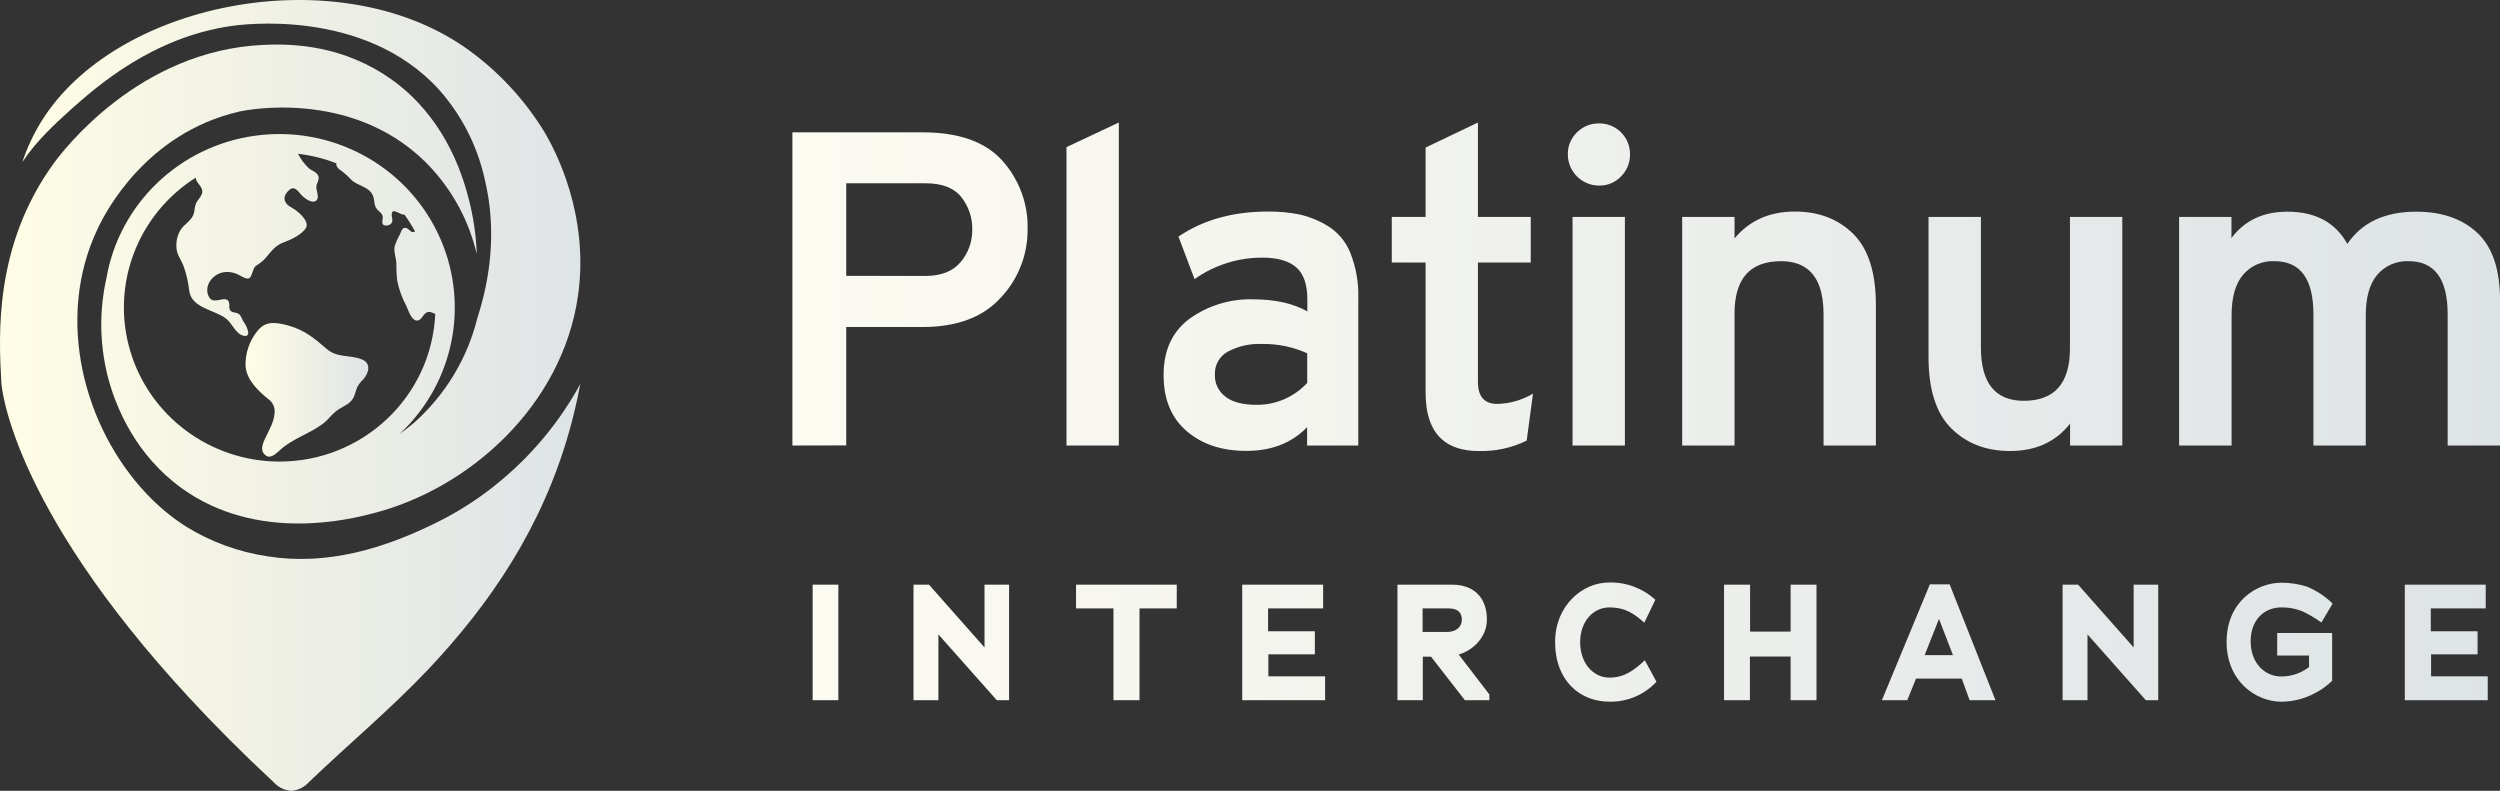<?xml version="1.0" encoding="utf-8"?>
<svg width="196px" height="62px" viewBox="0 0 196 62" version="1.1" xmlns:xlink="http://www.w3.org/1999/xlink" xmlns="http://www.w3.org/2000/svg">
  <rect x="0" y="0" width="196" height="62" fill="#333333" stroke="none"/>
  <desc>Created with Lunacy</desc>
  <defs>
    <linearGradient x1="-0.003" y1="0.501" x2="1" y2="0.501" id="gradient_1">
      <stop offset="0" stop-color="#FFFDE5" />
      <stop offset="1" stop-color="#DEE3E6" />
    </linearGradient>
    <linearGradient x1="-1.3542539E-17" y1="0.5" x2="1" y2="0.5" id="gradient_2">
      <stop offset="0" stop-color="#FFFDE5" />
      <stop offset="1" stop-color="#DEE3E6" />
    </linearGradient>
    <linearGradient x1="-1.60833733E-05" y1="0.5" x2="1" y2="0.5" id="gradient_3">
      <stop offset="0" stop-color="#FFFDE5" />
      <stop offset="1" stop-color="#DEE3E6" />
    </linearGradient>
    <linearGradient x1="7.427581E-05" y1="0.5" x2="1" y2="0.5" id="gradient_4">
      <stop offset="0" stop-color="#FFFFFF" />
      <stop offset="0.01" stop-color="#FCFBF2" />
      <stop offset="1" stop-color="#DEE3E6" />
    </linearGradient>
  </defs>
  <g id="logo-header">
    <g id="logo-header">
      <path d="M9.085 2.838L9.085 2.838C8.126 2.474 7.185 2.752 6.345 2.018C5.39 1.184 4.584 0.532 3.328 0.189C2.431 -0.044 1.587 -0.202 0.958 0.594C0.307 1.376 -0.034 2.375 0.003 3.397C0.094 4.499 1.049 5.384 1.862 6.026C2.173 6.28 2.329 6.681 2.275 7.082C2.194 8.455 0.605 9.803 1.662 10.428C2.028 10.64 2.509 10.136 2.749 9.92C3.738 9.035 5.048 8.674 6.091 7.878C6.467 7.59 6.741 7.192 7.107 6.904C7.473 6.616 7.849 6.506 8.17 6.218C8.567 5.875 8.567 5.494 8.753 5.041C8.872 4.813 9.029 4.607 9.217 4.434C9.671 3.922 9.894 3.143 9.085 2.838Z" transform="translate(19.25 25.324)" id="Path" fill="url(#gradient_1)" stroke="none" />
      <path d="M34.678 3.699C37.249 5.496 39.408 7.808 41.015 10.486C41.752 11.762 44.488 16.844 43.56 23.224C42.31 31.816 35.052 38.322 27.467 40.253C25.709 40.708 18.431 42.562 12.491 38.273C8.832 35.633 7.495 31.955 7.078 30.79C6.093 27.907 5.923 24.813 6.587 21.842C7.588 16.001 12.295 11.471 18.226 10.643C24.157 9.815 29.948 12.878 32.544 18.217C35.141 23.556 33.947 29.943 29.592 34.01C29.762 33.891 29.925 33.773 30.072 33.66C30.405 33.406 30.739 33.119 30.739 33.119C33.186 30.931 34.91 28.065 35.685 24.894C36.659 21.898 37.236 18.041 36.236 13.98C35.659 11.413 34.44 9.031 32.69 7.051C26.796 0.552 17.025 1.946 16.389 2.037C16.381 2.038 16.375 2.039 16.37 2.039C10.143 2.943 5.807 6.813 3.806 8.585L3.586 8.787C2.535 9.743 1.084 11.063 0 12.713C0.422 11.441 1.012 10.229 1.754 9.11C7.822 0.023 24.759 -3.16 34.678 3.699ZM8.444 27.462C9.947 32.603 14.69 36.153 20.099 36.188C26.67 36.217 32.09 31.105 32.373 24.61C32.33 24.593 32.286 24.574 32.244 24.555C32.037 24.464 31.839 24.377 31.61 24.558C31.406 24.716 31.289 25.069 31.013 25.125C30.611 25.206 30.37 24.62 30.207 24.221C30.169 24.13 30.136 24.048 30.105 23.987C29.784 23.379 29.547 22.731 29.402 22.06C29.342 21.595 29.317 21.126 29.328 20.658C29.32 20.488 29.286 20.312 29.251 20.135C29.196 19.859 29.141 19.58 29.188 19.318C29.292 18.996 29.43 18.685 29.598 18.391C29.61 18.363 29.62 18.335 29.631 18.307C29.743 18.023 29.86 17.725 30.205 17.926C30.329 17.998 30.439 18.17 30.592 18.193C30.661 18.2 30.73 18.183 30.789 18.147C30.542 17.688 30.264 17.247 29.959 16.824C29.837 16.846 29.67 16.766 29.508 16.688C29.227 16.553 28.958 16.425 28.958 16.844C28.958 16.911 28.971 16.982 28.985 17.055C29.012 17.201 29.041 17.351 28.958 17.477C28.858 17.607 28.703 17.683 28.538 17.682C28.176 17.693 28.21 17.442 28.242 17.194C28.247 17.163 28.251 17.131 28.254 17.101C28.28 16.843 28.135 16.712 27.978 16.571C27.916 16.516 27.853 16.459 27.797 16.392C27.55 16.095 27.631 15.672 27.49 15.342C27.19 14.613 26.293 14.593 25.786 14.089C25.538 13.823 25.267 13.579 24.976 13.359C24.83 13.28 24.714 13.158 24.642 13.01C24.619 12.943 24.611 12.872 24.619 12.802C23.655 12.426 22.646 12.175 21.617 12.056C21.826 12.475 22.107 12.854 22.447 13.178C22.624 13.336 22.867 13.412 23.044 13.574L23.074 13.604C23.317 13.85 23.237 14.059 23.134 14.328C23.114 14.38 23.094 14.434 23.074 14.491C23.021 14.647 23.064 14.843 23.108 15.039C23.162 15.286 23.216 15.532 23.074 15.692C22.767 16.042 22.087 15.53 21.847 15.25C21.826 15.225 21.804 15.2 21.783 15.174C21.556 14.902 21.287 14.579 20.94 14.88C20.673 15.118 20.429 15.468 20.623 15.824C20.776 16.154 21.18 16.283 21.443 16.484C21.767 16.731 22.524 17.391 22.227 17.886C21.93 18.381 21.036 18.81 20.506 18.995C19.776 19.259 19.479 19.773 18.995 20.314C18.787 20.517 18.557 20.695 18.308 20.846C18.018 21.067 18.035 21.812 17.701 21.835C17.527 21.858 17.312 21.738 17.12 21.63C17.032 21.581 16.949 21.535 16.877 21.506C16.499 21.327 16.072 21.279 15.663 21.367C14.859 21.568 14.212 22.449 14.626 23.267C14.812 23.638 15.166 23.569 15.496 23.504C15.804 23.444 16.091 23.387 16.2 23.696C16.23 23.784 16.229 23.88 16.229 23.975C16.227 24.143 16.226 24.308 16.393 24.416C16.544 24.515 16.747 24.495 16.904 24.574C17.141 24.689 17.197 24.977 17.321 25.191C17.52 25.442 17.655 25.738 17.714 26.052C17.728 26.527 17.171 26.309 16.971 26.138C16.587 25.814 16.39 25.329 16 25C15.126 24.287 13.265 24.181 13.088 22.799C13.014 22.153 12.87 21.517 12.658 20.902C12.474 20.384 12.081 19.935 12.081 19.364C12.053 18.89 12.169 18.419 12.414 18.012C12.691 17.593 13.178 17.345 13.392 16.883C13.522 16.603 13.488 16.293 13.598 15.996C13.709 15.699 13.979 15.488 14.079 15.191C14.182 14.885 14.014 14.664 13.847 14.445C13.724 14.283 13.602 14.123 13.592 13.93C9.036 16.816 6.941 22.322 8.444 27.462Z" transform="translate(1.75 0)" id="Shape" fill="url(#gradient_2)" fill-rule="evenodd" stroke="none" />
      <path d="M39.388 34.084C39.297 34.163 39.2 34.242 39.1 34.325C37.741 35.448 36.263 36.424 34.692 37.237C30.167 39.563 25.602 40.856 20.99 40.126C18.692 39.786 16.49 38.978 14.527 37.753C13.404 37.026 12.376 36.166 11.466 35.193C6.61 30.057 4.26 21.495 7.686 14.377C8.224 13.235 11.419 6.937 18.778 5.249C19.129 5.17 27.423 3.426 33.302 9.158C35.07 10.904 36.375 13.051 37.102 15.41C37.222 15.792 37.312 16.131 37.382 16.414C37.325 14.915 37.101 13.426 36.714 11.975C35.912 8.879 34.114 4.887 30.08 2.324C26.267 -0.118 22.35 -0.052 20.656 0.027C10.881 0.455 4.909 8.349 4.18 9.359L4.18 9.359C-0.485 15.822 -0.098 22.831 0.106 26.516C0.106 26.516 0.624 35.874 14.871 51.251C16.809 53.347 19.005 55.552 21.488 57.865C21.845 58.253 22.344 58.485 22.875 58.507C23.404 58.454 23.892 58.203 24.238 57.806C27.353 54.825 30.672 52.057 33.636 48.922C33.873 48.672 34.104 48.418 34.334 48.165C39.311 42.719 43.134 36.533 44.992 28.941C45.179 28.174 45.353 27.398 45.5 26.602C43.951 29.448 41.879 31.985 39.388 34.084Z" transform="translate(0 3.493)" id="Path" fill="url(#gradient_3)" stroke="none" />
      <path d="M21.488 1.929L21.488 25.323L25.592 25.323L25.592 0L21.488 1.929ZM53.815 25.754Q51.925 25.754 50.891 24.813Q49.64 23.675 49.642 21.16L49.642 10.978L46.99 10.978L46.99 7.401L49.642 7.401L49.642 1.962L53.746 0L53.746 7.401L57.885 7.401L57.885 10.978L53.746 10.978L53.746 20.344Q53.746 22.058 55.254 22.061C56.243 22.039 57.21 21.762 58.061 21.256L57.567 24.938C56.401 25.51 55.113 25.79 53.815 25.754ZM63.245 4.945C63.894 4.957 64.518 4.696 64.965 4.226C65.425 3.766 65.679 3.139 65.668 2.489C65.675 1.845 65.422 1.225 64.966 0.769C64.51 0.314 63.889 0.062 63.245 0.07C62.596 0.058 61.971 0.31 61.512 0.769C61.042 1.217 60.781 1.84 60.792 2.489C60.792 3.844 61.89 4.943 63.245 4.945ZM0 0.769L0 25.323L4.219 25.313L4.219 16.032L10.196 16.032Q14.266 16.032 16.354 13.712C17.706 12.268 18.452 10.36 18.439 8.382C18.493 6.393 17.781 4.459 16.45 2.98Q14.451 0.769 10.206 0.769L0 0.769ZM10.418 12.028C11.657 12.028 12.579 11.667 13.189 10.941C13.792 10.227 14.116 9.318 14.1 8.382C14.116 7.472 13.819 6.584 13.258 5.867Q12.4 4.763 10.434 4.763L4.219 4.763L4.219 12.022L10.418 12.028ZM40.351 25.323L40.351 23.884C39.158 25.124 37.567 25.744 35.578 25.744Q32.705 25.744 30.898 24.183C29.694 23.142 29.095 21.677 29.102 19.788C29.102 17.847 29.786 16.375 31.154 15.369C32.602 14.338 34.348 13.809 36.125 13.861Q38.688 13.861 40.371 14.806L40.371 13.854C40.371 12.708 40.083 11.866 39.51 11.362C38.936 10.858 38.054 10.593 36.858 10.593C34.949 10.583 33.085 11.172 31.528 12.277L30.265 8.942Q33.172 6.977 37.279 6.98C38.109 6.971 38.937 7.046 39.752 7.206C40.532 7.384 41.278 7.686 41.962 8.101C42.764 8.594 43.386 9.332 43.736 10.205C44.189 11.343 44.403 12.561 44.365 13.785L44.365 25.323L40.351 25.323ZM80.842 15.048L80.842 25.323L84.945 25.323L84.945 14.309Q84.942 10.487 83.172 8.734Q81.402 6.98 78.595 6.98Q75.618 6.977 73.862 9.085L73.862 7.401L69.758 7.401L69.758 25.323L73.862 25.323L73.862 14.975C73.862 12.239 75.077 10.871 77.508 10.871Q78.806 10.871 79.599 11.505Q80.842 12.497 80.842 15.048ZM129.772 15.048L129.772 25.323L133.875 25.323L133.875 13.888C133.871 11.499 133.277 9.752 132.095 8.647Q130.322 6.99 127.306 6.99Q123.62 6.99 121.906 9.516Q120.504 6.99 117.206 6.99C115.31 6.99 113.848 7.68 112.821 9.058L112.821 7.401L108.717 7.401L108.717 25.323L112.831 25.323L112.831 15.117C112.831 13.714 113.129 12.656 113.726 11.942C114.338 11.22 115.253 10.824 116.198 10.871Q119.248 10.871 119.248 15.048L119.248 25.323L123.351 25.323L123.351 15.117C123.351 13.714 123.65 12.656 124.246 11.942C124.86 11.221 125.773 10.826 126.719 10.871C128.754 10.871 129.772 12.264 129.772 15.048ZM61.163 25.323L61.163 7.401L65.267 7.401L65.267 25.323L61.163 25.323ZM100.169 25.323L100.169 23.606C99.047 25.038 97.477 25.754 95.459 25.754C93.588 25.754 92.055 25.164 90.862 23.984C89.669 22.804 89.072 20.939 89.072 18.389L89.072 7.401L93.179 7.401L93.179 17.643C93.179 20.425 94.3 21.816 96.543 21.816C98.952 21.816 100.157 20.448 100.159 17.713L100.159 7.401L104.263 7.401L104.263 25.323L100.169 25.323ZM40.361 20.414C39.332 21.528 37.877 22.152 36.361 22.131C35.31 22.131 34.501 21.922 33.964 21.501C33.415 21.103 33.099 20.459 33.122 19.781C33.085 19.029 33.48 18.321 34.14 17.958C34.956 17.529 35.871 17.323 36.792 17.361C38.021 17.336 39.241 17.586 40.361 18.094L40.361 20.414ZM67.743 43.841C66.791 44.868 65.444 45.438 64.044 45.405C61.797 45.405 59.795 43.814 59.795 40.728C59.795 37.845 61.966 36.062 64.007 36.062C65.353 36.022 66.661 36.508 67.653 37.417L66.788 39.214C65.96 38.465 65.237 38.014 64.061 38.014C62.821 38.014 61.76 39.061 61.76 40.752C61.76 42.442 62.834 43.519 64.047 43.519C65.26 43.519 66.013 42.913 66.828 42.16L67.743 43.841ZM118.36 38.309C118.891 38.556 119.397 38.855 119.871 39.2L120.753 37.712C120.173 37.145 119.488 36.694 118.737 36.386C118.095 36.181 117.424 36.077 116.749 36.078C114.76 36.078 112.44 37.59 112.44 40.718C112.44 43.794 114.717 45.408 116.749 45.408C117.625 45.401 118.488 45.188 119.268 44.789C119.802 44.528 120.291 44.184 120.716 43.768L120.716 40.019L116.407 40.019L116.407 41.789L118.903 41.789L118.903 42.694C118.283 43.168 117.526 43.426 116.745 43.43C115.4 43.43 114.326 42.359 114.326 40.665C114.326 39.048 115.337 38.014 116.745 38.014C117.297 38.007 117.846 38.107 118.36 38.309ZM92.294 45.289L91.674 43.595L88.091 43.595L87.405 45.289L85.416 45.289L89.178 36.204L90.726 36.204L94.319 45.289L92.294 45.289ZM1.588 45.289L1.588 36.231L3.603 36.231L3.603 45.289L1.588 45.289ZM11.445 40.132L16.023 45.289L16.987 45.289L16.987 36.231L15.061 36.231L15.061 41.153L10.706 36.231L9.493 36.231L9.493 45.289L11.445 45.289L11.445 40.132ZM27.212 38.09L27.212 45.289L25.171 45.289L25.171 38.09L22.237 38.09L22.237 36.231L30.133 36.231L30.133 38.09L27.212 38.09ZM35.264 36.231L35.264 45.289L41.763 45.289L41.763 43.416L37.315 43.416L37.315 41.696L40.961 41.696L40.961 39.886L37.292 39.886L37.292 38.09L41.608 38.09L41.608 36.231L35.264 36.231ZM52.721 45.289L50.07 41.879L49.423 41.879L49.423 45.289L47.435 45.289L47.435 36.231L51.707 36.231C53.504 36.231 54.448 37.315 54.448 38.968C54.448 40.314 53.401 41.371 52.237 41.709L54.641 44.838L54.641 45.289L52.721 45.289ZM78.26 41.865L78.26 45.289L80.288 45.289L80.288 36.231L78.26 36.231L78.26 39.913L75.081 39.913L75.081 36.231L73.04 36.231L73.04 45.289L75.068 45.289L75.068 41.865L78.26 41.865ZM106.109 45.289L101.535 40.132L101.535 45.289L99.583 45.289L99.583 36.231L100.799 36.231L105.154 41.153L105.154 36.231L107.08 36.231L107.08 45.289L106.109 45.289ZM126.411 45.289L126.411 36.231L132.755 36.231L132.755 38.09L128.449 38.09L128.449 39.886L132.118 39.886L132.118 41.696L128.472 41.696L128.472 43.416L132.914 43.416L132.914 45.289L126.411 45.289ZM49.407 38.09L51.406 38.09C52.271 38.09 52.483 38.504 52.483 38.982C52.483 39.459 52.148 39.94 51.279 39.94L49.407 39.94L49.407 38.09ZM88.767 41.759L89.891 38.919L90.988 41.759L88.767 41.759Z" transform="translate(62.125 9.606)" id="Shape" fill="url(#gradient_4)" fill-rule="evenodd" stroke="none" />
    </g>
  </g>
</svg>